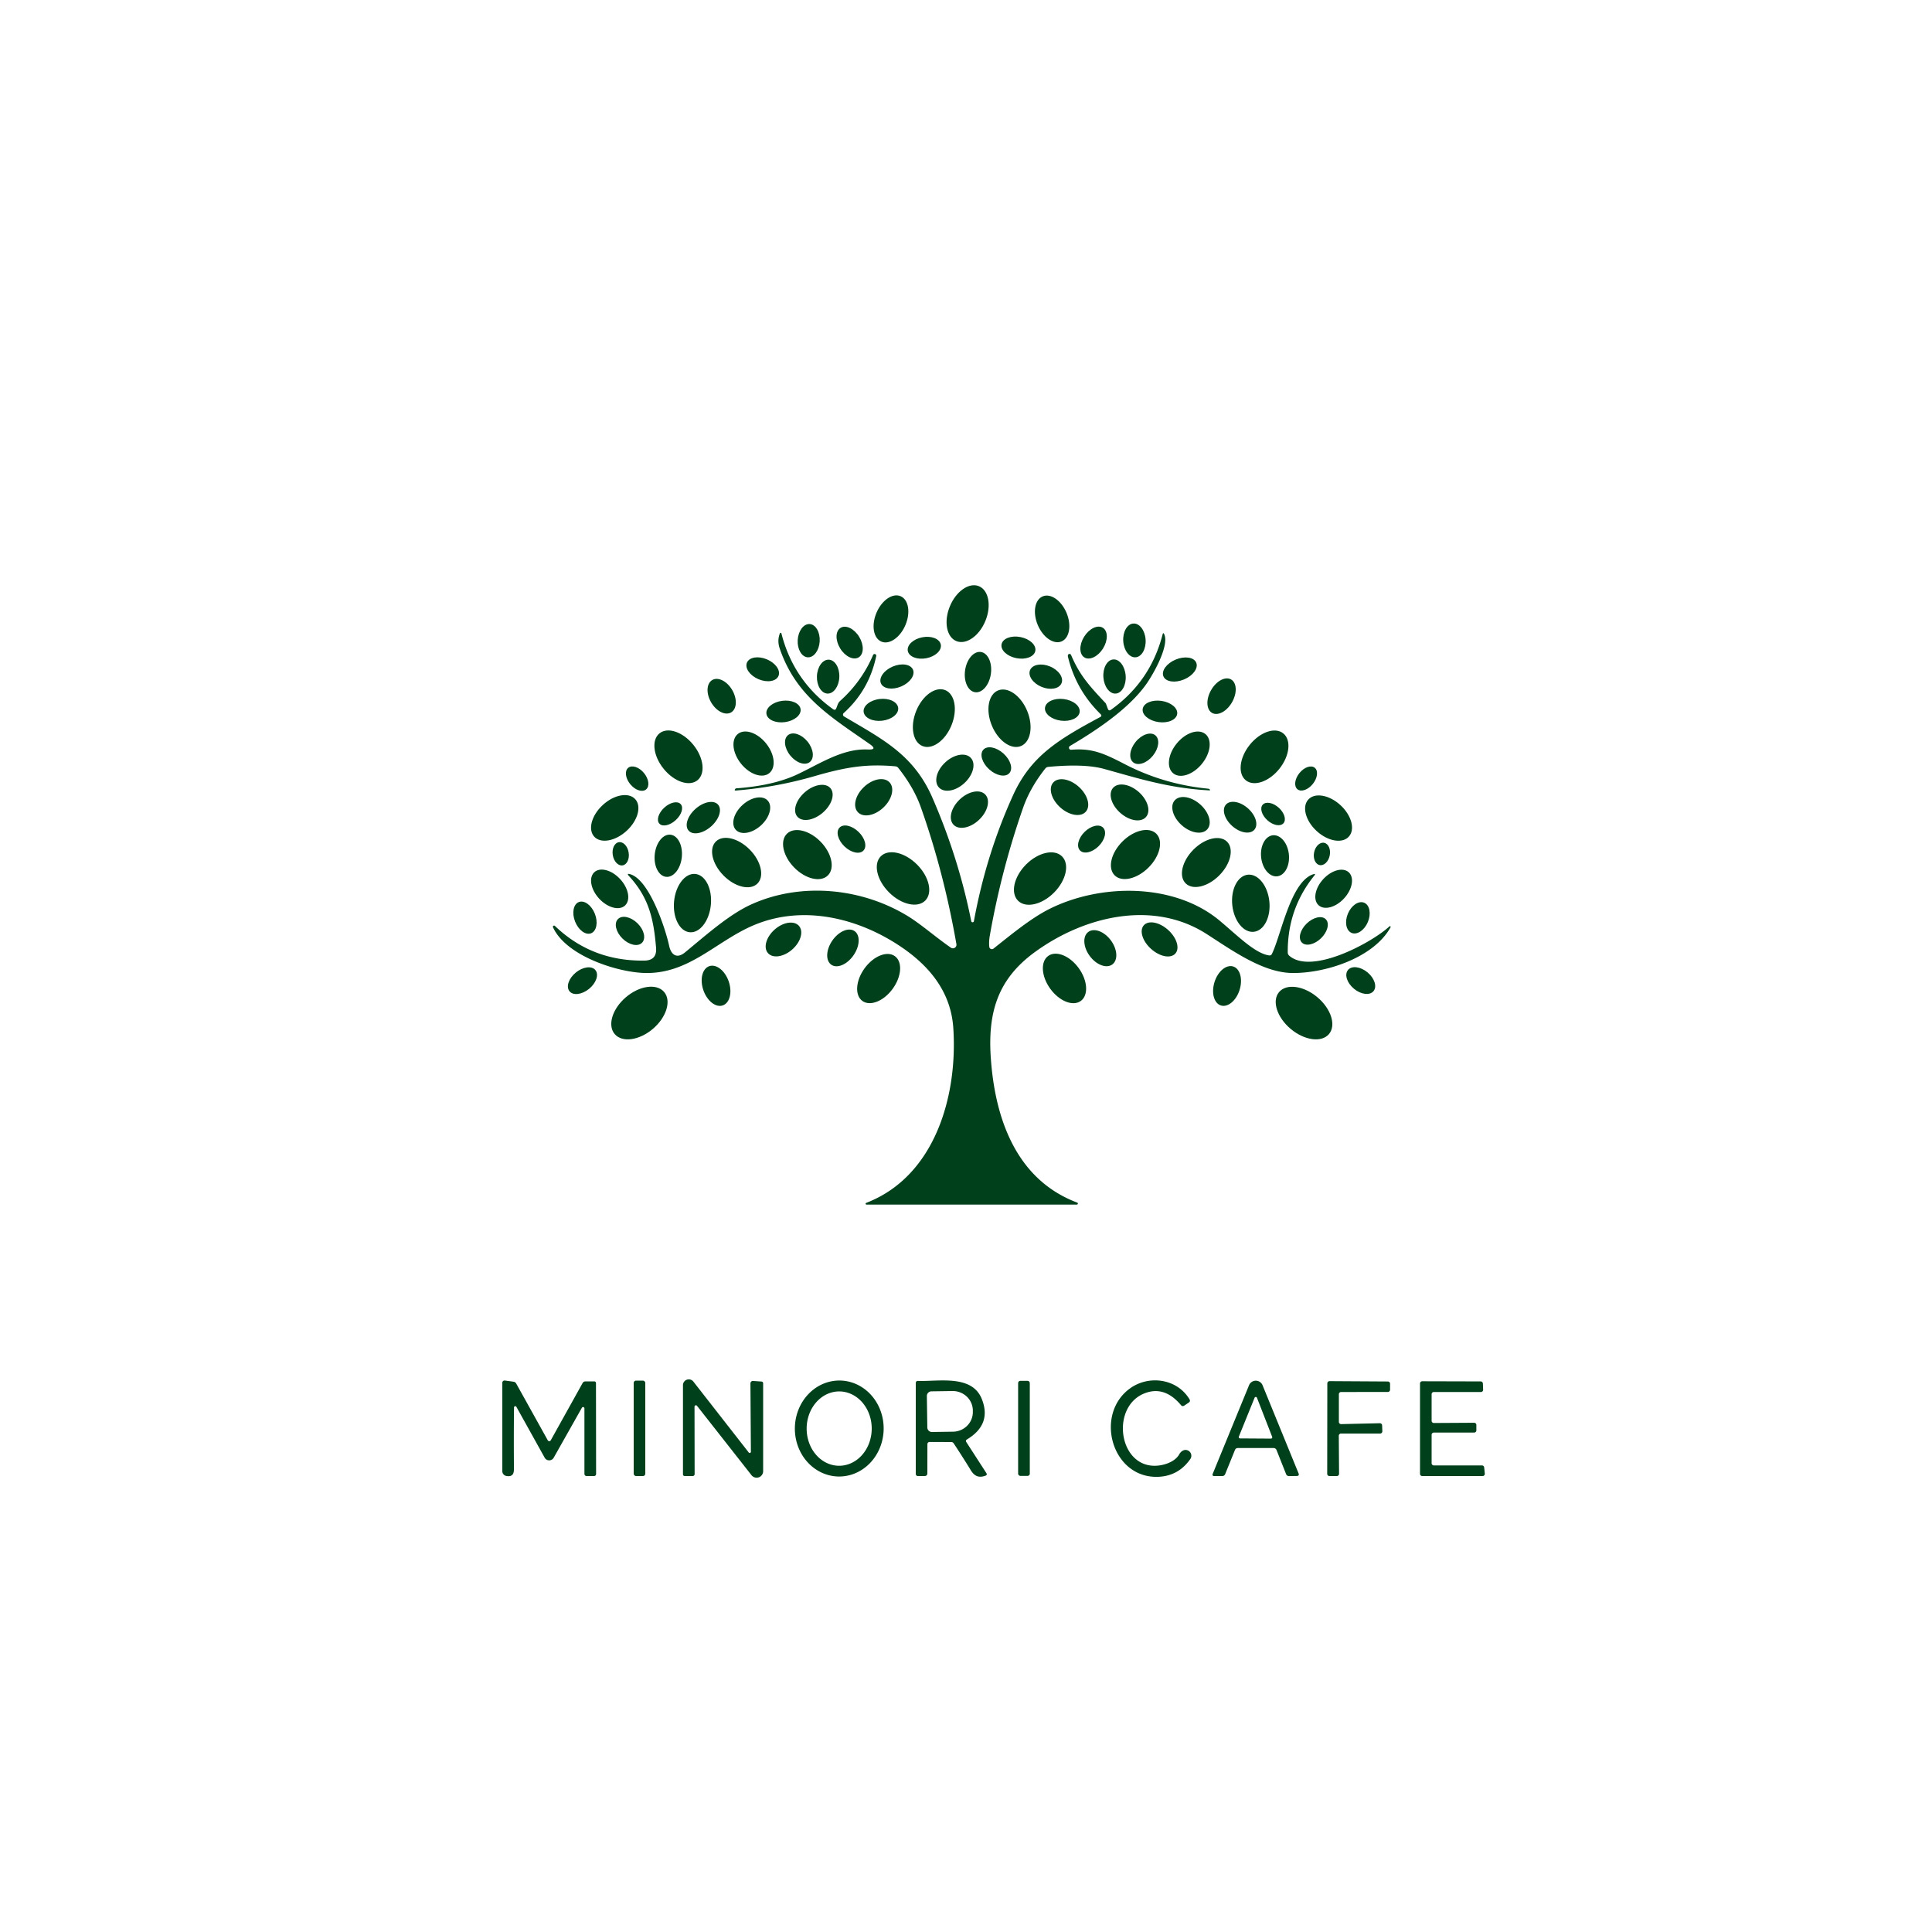 <?xml version="1.0" encoding="UTF-8" standalone="no"?>
<!DOCTYPE svg PUBLIC "-//W3C//DTD SVG 1.1//EN" "http://www.w3.org/Graphics/SVG/1.1/DTD/svg11.dtd">
<svg xmlns="http://www.w3.org/2000/svg" version="1.1" viewBox="0.00 0.00 500.00 500.00">
<ellipse fill="#00401b" cx="0.00" cy="0.00" transform="translate(250.42,158.81) rotate(112.4)" rx="7.68" ry="4.97"/>
<ellipse fill="#00401b" cx="0.00" cy="0.00" transform="translate(230.58,160.17) rotate(112.9)" rx="6.38" ry="4.07"/>
<ellipse fill="#00401b" cx="0.00" cy="0.00" transform="translate(272.29,160.17) rotate(67.3)" rx="6.32" ry="4.04"/>
<ellipse fill="#00401b" cx="0.00" cy="0.00" transform="translate(293.59,165.74) rotate(86.4)" rx="4.38" ry="2.90"/>
<ellipse fill="#00401b" cx="0.00" cy="0.00" transform="translate(209.29,165.81) rotate(93.2)" rx="4.31" ry="2.85"/>
<ellipse fill="#00401b" cx="0.00" cy="0.00" transform="translate(283.02,166.30) rotate(122.0)" rx="4.52" ry="2.88"/>
<ellipse fill="#00401b" cx="0.00" cy="0.00" transform="translate(219.89,166.30) rotate(58.5)" rx="4.48" ry="2.88"/>
<path fill="#00401b" d="
  M 225.06 192.55
  C 215.14 185.60 206.03 180.27 201.79 167.83
  Q 201.09 165.79 201.84 163.90
  A 0.21 0.20 48.9 0 1 202.23 163.93
  Q 205.34 176.18 215.59 183.53
  Q 216.18 183.95 216.44 183.28
  L 216.81 182.30
  Q 217.01 181.78 217.42 181.40
  Q 223.01 176.40 225.96 169.50
  A 0.43 0.43 0.0 0 1 226.77 169.76
  Q 224.96 178.57 218.35 184.54
  A 0.54 0.54 0.0 0 0 218.43 185.41
  C 228.26 191.24 236.40 195.22 241.28 206.39
  Q 248.08 221.99 251.36 238.42
  A 0.35 0.35 0.0 0 0 252.04 238.42
  Q 255.22 221.06 262.23 205.70
  C 266.77 195.77 273.72 191.46 284.72 185.58
  Q 285.29 185.27 284.83 184.82
  Q 278.47 178.59 276.39 169.99
  Q 276.31 169.63 276.43 169.43
  Q 276.53 169.27 276.70 169.25
  Q 277.06 169.20 277.20 169.53
  C 279.41 174.73 281.86 177.44 286.14 181.99
  A 0.52 0.40 -82.4 0 1 286.22 182.13
  L 286.71 183.44
  Q 286.95 184.09 287.51 183.69
  Q 297.72 176.42 300.87 164.22
  Q 301.04 163.54 301.32 164.18
  C 302.63 167.20 298.42 174.59 296.58 177.16
  C 292.06 183.47 283.87 188.95 276.90 193.06
  A 0.53 0.53 0.0 0 0 277.21 194.04
  C 282.63 193.57 285.71 194.98 291.14 197.79
  Q 301.22 203.00 312.68 204.11
  Q 312.96 204.14 313.09 204.31
  Q 313.27 204.56 312.96 204.55
  C 302.63 204.00 294.83 201.52 285.75 199.00
  Q 280.66 197.59 271.28 198.47
  Q 270.82 198.52 270.53 198.88
  Q 266.60 203.85 264.79 209.01
  Q 259.14 225.20 256.17 242.09
  Q 255.88 243.76 256.03 245.04
  A 0.67 0.67 0.0 0 0 257.11 245.50
  C 261.75 241.83 266.85 237.58 271.78 235.14
  C 285.08 228.58 304.03 228.52 315.70 238.31
  C 320.31 242.18 324.84 246.77 328.45 247.26
  Q 328.95 247.33 329.17 246.87
  C 331.55 242.04 333.99 228.16 339.88 226.25
  Q 340.61 226.02 340.13 226.62
  Q 333.18 235.24 333.27 246.50
  A 1.11 1.09 21.2 0 0 333.64 247.32
  C 339.37 252.37 354.90 244.06 359.57 239.76
  A 0.19 0.19 0.0 0 1 359.87 239.99
  C 355.45 247.96 342.89 251.92 334.41 251.81
  C 326.85 251.71 318.98 246.03 312.27 241.72
  C 298.29 232.74 280.40 237.18 267.71 246.48
  C 258.25 253.42 255.60 261.97 256.42 273.79
  C 257.49 289.32 262.88 305.24 278.78 311.23
  A 0.27 0.27 0.0 0 1 278.68 311.75
  L 224.24 311.75
  A 0.23 0.23 0.0 0 1 224.16 311.31
  C 242.07 304.41 247.89 283.47 246.71 266.01
  C 246.11 257.14 241.06 250.49 233.66 245.36
  C 222.46 237.61 207.87 233.98 194.96 239.49
  C 184.99 243.74 177.85 252.65 165.76 251.75
  C 158.69 251.23 146.39 247.14 143.11 239.97
  A 0.31 0.31 0.0 0 1 143.60 239.62
  Q 153.16 248.80 166.76 248.60
  Q 170.06 248.56 169.79 245.28
  C 169.15 237.59 167.85 232.23 162.76 226.70
  Q 162.09 225.97 163.04 226.23
  C 168.03 227.58 172.21 240.28 173.18 244.79
  C 173.67 247.11 175.16 248.20 177.24 246.51
  C 182.65 242.08 188.64 236.67 194.52 234.02
  C 207.45 228.21 223.18 229.83 235.09 237.18
  C 238.38 239.21 242.39 242.72 246.09 245.26
  A 0.92 0.92 0.0 0 0 247.52 244.35
  Q 244.26 225.71 238.32 208.94
  Q 236.54 203.89 232.49 198.75
  Q 232.18 198.36 231.69 198.32
  C 224.16 197.65 218.90 198.52 210.71 200.89
  Q 200.79 203.76 190.44 204.59
  Q 190.00 204.63 190.23 204.25
  Q 190.36 204.04 190.56 204.02
  Q 200.07 203.33 206.24 200.46
  C 211.96 197.79 218.01 193.66 224.57 193.97
  Q 227.27 194.09 225.06 192.55
  Z"
/>
<ellipse fill="#00401b" cx="0.00" cy="0.00" transform="translate(239.21,167.64) rotate(-10.9)" rx="4.35" ry="2.76"/>
<ellipse fill="#00401b" cx="0.00" cy="0.00" transform="translate(263.57,167.60) rotate(11.2)" rx="4.45" ry="2.78"/>
<ellipse fill="#00401b" cx="0.00" cy="0.00" transform="translate(253.10,173.94) rotate(98.2)" rx="5.26" ry="3.37"/>
<ellipse fill="#00401b" cx="0.00" cy="0.00" transform="translate(197.39,173.21) rotate(22.9)" rx="4.43" ry="2.79"/>
<ellipse fill="#00401b" cx="0.00" cy="0.00" transform="translate(305.34,173.27) rotate(-22.6)" rx="4.60" ry="2.79"/>
<ellipse fill="#00401b" cx="0.00" cy="0.00" transform="translate(288.44,175.08) rotate(85.9)" rx="4.43" ry="2.89"/>
<ellipse fill="#00401b" cx="0.00" cy="0.00" transform="translate(214.32,175.11) rotate(92.2)" rx="4.39" ry="2.90"/>
<ellipse fill="#00401b" cx="0.00" cy="0.00" transform="translate(232.13,175.08) rotate(-23.1)" rx="4.51" ry="2.80"/>
<ellipse fill="#00401b" cx="0.00" cy="0.00" transform="translate(270.65,175.12) rotate(22.6)" rx="4.41" ry="2.86"/>
<ellipse fill="#00401b" cx="0.00" cy="0.00" transform="translate(316.14,180.17) rotate(119.5)" rx="4.98" ry="3.13"/>
<ellipse fill="#00401b" cx="0.00" cy="0.00" transform="translate(186.77,180.18) rotate(59.9)" rx="4.85" ry="3.16"/>
<ellipse fill="#00401b" cx="0.00" cy="0.00" transform="translate(241.68,185.84) rotate(112.1)" rx="7.81" ry="4.93"/>
<ellipse fill="#00401b" cx="0.00" cy="0.00" transform="translate(261.26,185.88) rotate(67.6)" rx="7.78" ry="4.95"/>
<ellipse fill="#00401b" cx="0.00" cy="0.00" transform="translate(227.98,183.71) rotate(-6.6)" rx="4.50" ry="2.83"/>
<ellipse fill="#00401b" cx="0.00" cy="0.00" transform="translate(274.93,183.71) rotate(7.0)" rx="4.52" ry="2.82"/>
<ellipse fill="#00401b" cx="0.00" cy="0.00" transform="translate(202.77,184.13) rotate(-7.7)" rx="4.46" ry="2.78"/>
<ellipse fill="#00401b" cx="0.00" cy="0.00" transform="translate(300.19,184.13) rotate(8.3)" rx="4.51" ry="2.77"/>
<ellipse fill="#00401b" cx="0.00" cy="0.00" transform="translate(175.59,195.86) rotate(51.0)" rx="7.81" ry="4.94"/>
<ellipse fill="#00401b" cx="0.00" cy="0.00" transform="translate(195.02,195.02) rotate(51.4)" rx="6.50" ry="4.17"/>
<ellipse fill="#00401b" cx="0.00" cy="0.00" transform="translate(327.26,195.87) rotate(128.5)" rx="7.77" ry="4.93"/>
<ellipse fill="#00401b" cx="0.00" cy="0.00" transform="translate(307.79,195.05) rotate(129.4)" rx="6.57" ry="4.19"/>
<ellipse fill="#00401b" cx="0.00" cy="0.00" transform="translate(206.76,193.73) rotate(50.8)" rx="4.48" ry="2.87"/>
<ellipse fill="#00401b" cx="0.00" cy="0.00" transform="translate(296.13,193.79) rotate(129.4)" rx="4.52" ry="2.86"/>
<ellipse fill="#00401b" cx="0.00" cy="0.00" transform="translate(257.85,197.06) rotate(42.1)" rx="4.53" ry="2.76"/>
<ellipse fill="#00401b" cx="0.00" cy="0.00" transform="translate(247.12,199.97) rotate(-42.8)" rx="5.63" ry="3.65"/>
<ellipse fill="#00401b" cx="0.00" cy="0.00" transform="translate(338.02,201.48) rotate(128.7)" rx="3.57" ry="2.23"/>
<ellipse fill="#00401b" cx="0.00" cy="0.00" transform="translate(164.89,201.51) rotate(50.4)" rx="3.63" ry="2.29"/>
<ellipse fill="#00401b" cx="0.00" cy="0.00" transform="translate(226.11,206.33) rotate(-43.4)" rx="5.63" ry="3.66"/>
<ellipse fill="#00401b" cx="0.00" cy="0.00" transform="translate(276.79,206.29) rotate(42.0)" rx="5.66" ry="3.59"/>
<ellipse fill="#00401b" cx="0.00" cy="0.00" transform="translate(210.63,207.66) rotate(-40.7)" rx="5.65" ry="3.52"/>
<ellipse fill="#00401b" cx="0.00" cy="0.00" transform="translate(292.32,207.67) rotate(41.6)" rx="5.69" ry="3.61"/>
<ellipse fill="#00401b" cx="0.00" cy="0.00" transform="translate(250.88,209.53) rotate(-43.5)" rx="5.67" ry="3.63"/>
<ellipse fill="#00401b" cx="0.00" cy="0.00" transform="translate(159.09,211.67) rotate(-42.5)" rx="7.19" ry="4.55"/>
<ellipse fill="#00401b" cx="0.00" cy="0.00" transform="translate(343.83,211.72) rotate(42.6)" rx="7.11" ry="4.55"/>
<ellipse fill="#00401b" cx="0.00" cy="0.00" transform="translate(194.55,210.97) rotate(-42.5)" rx="5.60" ry="3.56"/>
<ellipse fill="#00401b" cx="0.00" cy="0.00" transform="translate(308.23,210.88) rotate(41.7)" rx="5.64" ry="3.60"/>
<ellipse fill="#00401b" cx="0.00" cy="0.00" transform="translate(173.40,210.63) rotate(-42.5)" rx="3.74" ry="2.19"/>
<ellipse fill="#00401b" cx="0.00" cy="0.00" transform="translate(182.02,211.60) rotate(-41.5)" rx="5.08" ry="3.04"/>
<ellipse fill="#00401b" cx="0.00" cy="0.00" transform="translate(320.94,211.49) rotate(41.6)" rx="4.91" ry="3.06"/>
<ellipse fill="#00401b" cx="0.00" cy="0.00" transform="translate(329.47,210.66) rotate(41.9)" rx="3.60" ry="2.19"/>
<ellipse fill="#00401b" cx="0.00" cy="0.00" transform="translate(220.36,217.16) rotate(43.9)" rx="4.29" ry="2.62"/>
<ellipse fill="#00401b" cx="0.00" cy="0.00" transform="translate(282.50,217.15) rotate(135.2)" rx="4.20" ry="2.59"/>
<ellipse fill="#00401b" cx="0.00" cy="0.00" transform="translate(208.95,221.17) rotate(45.6)" rx="7.56" ry="4.78"/>
<ellipse fill="#00401b" cx="0.00" cy="0.00" transform="translate(293.86,221.15) rotate(-44.9)" rx="7.62" ry="4.77"/>
<ellipse fill="#00401b" cx="0.00" cy="0.00" transform="translate(172.95,221.47) rotate(95.9)" rx="5.48" ry="3.52"/>
<ellipse fill="#00401b" cx="0.00" cy="0.00" transform="translate(329.97,221.48) rotate(84.1)" rx="5.34" ry="3.61"/>
<ellipse fill="#00401b" cx="0.00" cy="0.00" transform="translate(190.64,223.23) rotate(45.4)" rx="7.65" ry="4.77"/>
<ellipse fill="#00401b" cx="0.00" cy="0.00" transform="translate(312.20,223.22) rotate(-45.2)" rx="7.60" ry="4.72"/>
<ellipse fill="#00401b" cx="0.00" cy="0.00" transform="translate(160.64,220.96) rotate(80.8)" rx="3.04" ry="2.08"/>
<ellipse fill="#00401b" cx="0.00" cy="0.00" transform="translate(342.11,221.00) rotate(101.5)" rx="2.94" ry="2.06"/>
<ellipse fill="#00401b" cx="0.00" cy="0.00" transform="translate(233.70,227.34) rotate(44.9)" rx="8.12" ry="5.11"/>
<ellipse fill="#00401b" cx="0.00" cy="0.00" transform="translate(269.16,227.37) rotate(134.7)" rx="8.08" ry="5.13"/>
<ellipse fill="#00401b" cx="0.00" cy="0.00" transform="translate(157.78,230.04) rotate(47.4)" rx="5.86" ry="3.71"/>
<ellipse fill="#00401b" cx="0.00" cy="0.00" transform="translate(345.15,230.01) rotate(132.5)" rx="5.78" ry="3.67"/>
<ellipse fill="#00401b" cx="0.00" cy="0.00" transform="translate(179.21,233.72) rotate(95.5)" rx="7.58" ry="4.78"/>
<ellipse fill="#00401b" cx="0.00" cy="0.00" transform="translate(323.71,233.76) rotate(84.0)" rx="7.43" ry="4.82"/>
<ellipse fill="#00401b" cx="0.00" cy="0.00" transform="translate(151.39,237.49) rotate(68.5)" rx="4.34" ry="2.75"/>
<ellipse fill="#00401b" cx="0.00" cy="0.00" transform="translate(351.42,237.53) rotate(112.7)" rx="4.23" ry="2.80"/>
<ellipse fill="#00401b" cx="0.00" cy="0.00" transform="translate(163.04,240.92) rotate(44.5)" rx="4.37" ry="2.77"/>
<ellipse fill="#00401b" cx="0.00" cy="0.00" transform="translate(340.02,240.92) rotate(-44.0)" rx="4.32" ry="2.66"/>
<ellipse fill="#00401b" cx="0.00" cy="0.00" transform="translate(300.10,243.12) rotate(42.0)" rx="5.48" ry="3.30"/>
<ellipse fill="#00401b" cx="0.00" cy="0.00" transform="translate(202.76,243.14) rotate(-41.4)" rx="5.34" ry="3.44"/>
<ellipse fill="#00401b" cx="0.00" cy="0.00" transform="translate(218.15,245.32) rotate(124.6)" rx="5.29" ry="3.34"/>
<ellipse fill="#00401b" cx="0.00" cy="0.00" transform="translate(284.76,245.39) rotate(53.5)" rx="5.23" ry="3.40"/>
<ellipse fill="#00401b" cx="0.00" cy="0.00" transform="translate(275.49,253.22) rotate(54.1)" rx="7.19" ry="4.55"/>
<ellipse fill="#00401b" cx="0.00" cy="0.00" transform="translate(227.39,253.25) rotate(126.0)" rx="7.16" ry="4.50"/>
<ellipse fill="#00401b" cx="0.00" cy="0.00" transform="translate(185.31,255.12) rotate(71.0)" rx="5.37" ry="3.47"/>
<ellipse fill="#00401b" cx="0.00" cy="0.00" transform="translate(317.56,255.17) rotate(107.5)" rx="5.29" ry="3.40"/>
<ellipse fill="#00401b" cx="0.00" cy="0.00" transform="translate(150.74,253.80) rotate(-39.3)" rx="4.33" ry="2.72"/>
<ellipse fill="#00401b" cx="0.00" cy="0.00" transform="translate(352.16,253.77) rotate(39.7)" rx="4.29" ry="2.75"/>
<ellipse fill="#00401b" cx="0.00" cy="0.00" transform="translate(165.48,262.17) rotate(-40.4)" rx="8.40" ry="5.38"/>
<ellipse fill="#00401b" cx="0.00" cy="0.00" transform="translate(337.48,262.18) rotate(40.0)" rx="8.44" ry="5.36"/>
<path fill="#00401b" d="
  M 133.03 364.25
  Q 132.94 372.01 133.01 379.97
  Q 133.02 381.07 132.74 381.49
  Q 132.24 382.24 130.97 381.96
  A 1.25 1.25 0.0 0 1 130.00 380.74
  L 130.00 357.85
  A 0.58 0.57 3.5 0 1 130.65 357.28
  L 132.87 357.58
  Q 133.36 357.65 133.60 358.07
  L 141.76 372.74
  A 0.44 0.44 0.0 0 0 142.54 372.74
  L 150.76 357.96
  Q 151.01 357.50 151.54 357.50
  L 153.75 357.50
  Q 154.24 357.50 154.24 358.00
  L 154.27 381.40
  Q 154.27 382.00 153.67 382.00
  L 151.88 382.00
  Q 151.25 382.00 151.25 381.37
  L 151.25 364.50
  A 0.35 0.35 0.0 0 0 150.59 364.33
  L 143.30 377.25
  A 1.34 1.34 0.0 0 1 140.96 377.25
  L 133.64 364.09
  A 0.33 0.32 -59.5 0 0 133.03 364.25
  Z"
/>
<rect fill="#00401b" x="164.00" y="357.30" width="3.00" height="24.70" rx="0.59"/>
<path fill="#00401b" d="
  M 179.74 364.04
  L 179.77 381.49
  A 0.51 0.50 -0.6 0 1 179.26 382.00
  L 177.25 382.00
  Q 176.75 382.00 176.75 381.50
  L 176.75 358.49
  A 1.51 1.51 0.0 0 1 179.45 357.56
  L 193.78 375.91
  A 0.31 0.31 0.0 0 0 194.33 375.72
  L 194.21 358.04
  A 0.65 0.64 -88.0 0 1 194.90 357.39
  L 197.04 357.54
  Q 197.50 357.57 197.50 358.04
  L 197.50 380.74
  A 1.69 1.68 25.9 0 1 194.49 381.78
  L 180.38 363.82
  A 0.36 0.36 0.0 0 0 179.74 364.04
  Z"
/>
<path fill="#00401b" d="
  M 217.027 382.119
  A 12.42 11.49 90.8 0 1 205.711 369.54
  A 12.42 11.49 90.8 0 1 217.373 357.281
  A 12.42 11.49 90.8 0 1 228.689 369.86
  A 12.42 11.49 90.8 0 1 217.027 382.119
  Z
  M 217.146 379.34
  A 9.62 8.42 90.2 0 0 225.6 369.749
  A 9.62 8.42 90.2 0 0 217.214 360.1
  A 9.62 8.42 90.2 0 0 208.76 369.691
  A 9.62 8.42 90.2 0 0 217.146 379.34
  Z"
/>
<path fill="#00401b" d="
  M 240.01 373.74
  L 240.00 381.25
  Q 240.00 382.00 239.25 382.00
  L 237.62 382.00
  Q 237.00 382.00 237.00 381.37
  L 237.00 357.98
  Q 237.00 357.36 237.62 357.38
  C 242.86 357.57 251.50 355.68 254.07 362.01
  Q 256.74 368.63 250.24 372.53
  Q 249.81 372.79 250.09 373.22
  L 255.26 381.22
  Q 255.58 381.71 255.03 381.91
  C 253.34 382.52 252.20 382.06 251.25 380.51
  Q 249.08 376.97 246.80 373.52
  A 0.72 0.71 -16.3 0 0 246.20 373.20
  L 240.57 373.18
  A 0.56 0.56 0.0 0 0 240.01 373.74
  Z
  M 239.87 361.28
  L 239.99 369.42
  A 1.19 1.19 0.0 0 0 241.19 370.60
  L 246.64 370.52
  A 5.20 5.06 -0.8 0 0 251.77 365.39
  L 251.77 364.99
  A 5.20 5.06 -0.8 0 0 246.50 360.00
  L 241.05 360.08
  A 1.19 1.19 0.0 0 0 239.87 361.28
  Z"
/>
<rect fill="#00401b" x="263.49" y="357.36" width="3.02" height="24.60" rx="0.56"/>
<path fill="#00401b" d="
  M 305.19 376.37
  Q 305.54 375.75 306.06 375.45
  A 1.50 1.50 0.0 0 1 308.05 377.60
  Q 305.03 381.93 299.89 382.19
  C 287.67 382.80 283.01 365.81 292.67 359.16
  C 297.44 355.88 304.59 356.76 307.84 362.13
  Q 308.15 362.64 307.66 362.98
  L 306.52 363.75
  Q 306.01 364.09 305.61 363.62
  Q 301.43 358.64 296.35 360.54
  C 287.41 363.88 289.37 379.54 298.99 379.34
  C 301.11 379.30 304.07 378.39 305.19 376.37
  Z"
/>
<path fill="#00401b" d="
  M 329.61 374.75
  L 320.33 374.75
  A 0.77 0.75 10.7 0 0 319.62 375.22
  L 317.08 381.48
  Q 316.87 382.00 316.30 382.00
  L 314.29 382.00
  Q 313.61 382.00 313.87 381.38
  L 323.25 358.50
  A 1.89 1.89 0.0 0 1 326.75 358.50
  L 336.06 381.29
  Q 336.33 381.97 335.60 381.98
  L 333.57 382.01
  A 0.78 0.78 0.0 0 1 332.85 381.53
  L 330.36 375.26
  A 0.81 0.80 -10.7 0 0 329.61 374.75
  Z
  M 320.61 371.80
  A 0.33 0.33 0.0 0 0 320.91 372.26
  L 328.93 372.31
  A 0.33 0.33 0.0 0 0 329.24 371.86
  L 325.30 361.74
  A 0.33 0.33 0.0 0 0 324.69 361.73
  L 320.61 371.80
  Z"
/>
<path fill="#00401b" d="
  M 347.09 368.56
  L 357.09 368.33
  A 0.58 0.58 0.0 0 1 357.69 368.89
  L 357.75 370.39
  A 0.58 0.58 0.0 0 1 357.17 371.00
  L 347.06 371.00
  A 0.58 0.58 0.0 0 0 346.48 371.58
  L 346.55 381.42
  A 0.58 0.58 0.0 0 1 345.97 382.00
  L 344.06 382.00
  A 0.58 0.58 0.0 0 1 343.48 381.42
  L 343.51 358.02
  A 0.58 0.58 0.0 0 1 344.09 357.44
  L 359.17 357.53
  A 0.58 0.58 0.0 0 1 359.75 358.11
  L 359.75 359.66
  A 0.58 0.58 0.0 0 1 359.17 360.24
  L 347.08 360.25
  A 0.58 0.58 0.0 0 0 346.50 360.83
  L 346.50 367.98
  A 0.58 0.58 0.0 0 0 347.09 368.56
  Z"
/>
<path fill="#00401b" d="
  M 371.07 379.25
  L 383.54 379.25
  A 0.57 0.57 0.0 0 1 384.10 379.76
  L 384.27 381.37
  A 0.57 0.57 0.0 0 1 383.71 382.00
  L 368.07 382.00
  A 0.57 0.57 0.0 0 1 367.50 381.43
  L 367.50 358.04
  A 0.57 0.57 0.0 0 1 368.07 357.47
  L 383.20 357.51
  A 0.57 0.57 0.0 0 1 383.77 358.06
  L 383.83 359.66
  A 0.57 0.57 0.0 0 1 383.26 360.25
  L 371.07 360.25
  A 0.57 0.57 0.0 0 0 370.50 360.82
  L 370.50 367.70
  A 0.57 0.57 0.0 0 0 371.07 368.27
  L 381.51 368.21
  A 0.57 0.57 0.0 0 1 382.08 368.78
  L 382.08 370.18
  A 0.57 0.57 0.0 0 1 381.51 370.75
  L 371.07 370.75
  A 0.57 0.57 0.0 0 0 370.50 371.32
  L 370.50 378.68
  A 0.57 0.57 0.0 0 0 371.07 379.25
  Z"
/>
</svg>
